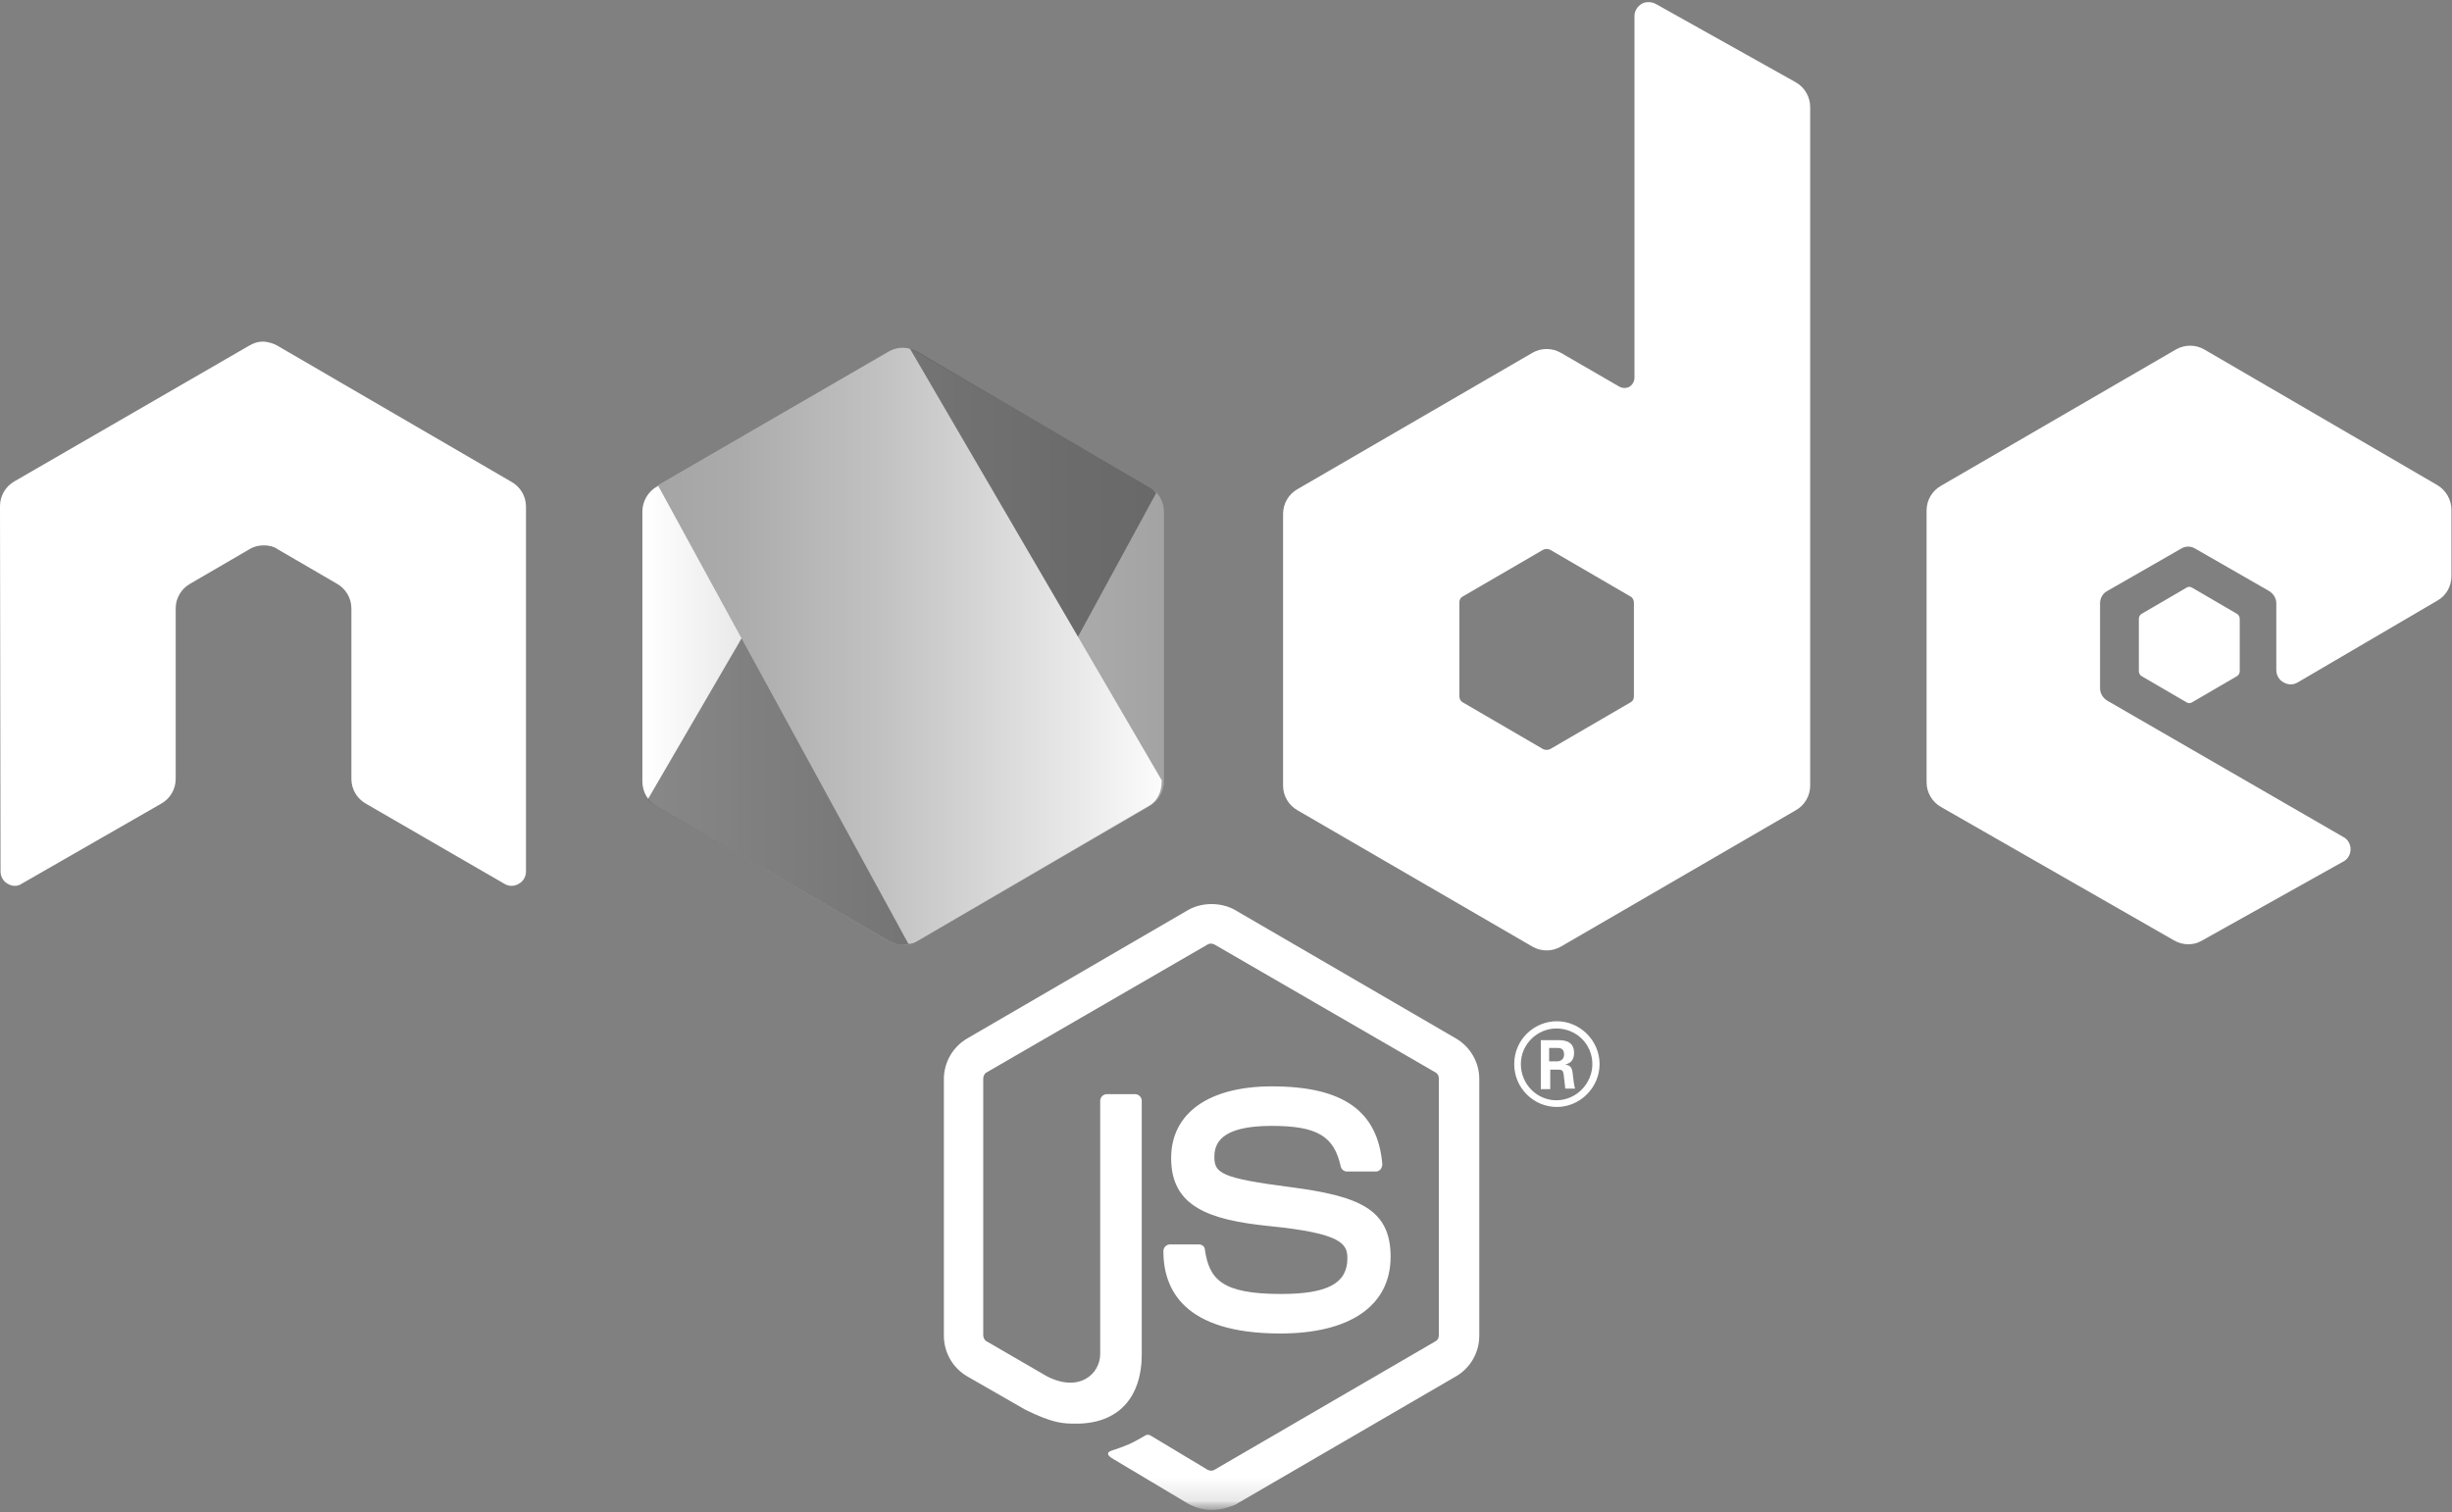 <svg xmlns="http://www.w3.org/2000/svg" width="107" height="66" viewBox="0 0 107 66" fill="none">
  <rect x="0" y="0" width="107" height="66" fill="#808080" stroke="none"/>
  <g clip-path="url(#clip0_96_525)">
    <mask id="mask0_96_525" style="mask-type:luminance" maskUnits="userSpaceOnUse" x="0" y="0" width="107" height="66">
      <path d="M0 0.093H107V65.907H0V0.093Z" fill="white"/>
    </mask>
    <g mask="url(#mask0_96_525)">
      <mask id="mask1_96_525" style="mask-type:luminance" maskUnits="userSpaceOnUse" x="0" y="0" width="107" height="66">
        <path d="M107 0.093H0V65.907H107V0.093Z" fill="white"/>
      </mask>
      <g mask="url(#mask1_96_525)">
        <path d="M52.871 65.907C52.508 65.907 52.17 65.81 51.855 65.639L48.639 63.72C48.155 63.453 48.397 63.356 48.542 63.307C49.195 63.089 49.316 63.04 49.993 62.651C50.066 62.603 50.162 62.627 50.235 62.676L52.702 64.158C52.798 64.206 52.919 64.206 52.992 64.158L62.642 58.546C62.739 58.497 62.788 58.4 62.788 58.279V47.079C62.788 46.957 62.739 46.86 62.642 46.811L52.992 41.224C52.895 41.175 52.774 41.175 52.702 41.224L43.051 46.811C42.955 46.86 42.906 46.981 42.906 47.079V58.279C42.906 58.376 42.955 58.497 43.051 58.546L45.688 60.076C47.115 60.805 48.01 59.955 48.01 59.105V48.05C48.01 47.905 48.131 47.759 48.3 47.759H49.533C49.61 47.76 49.683 47.791 49.737 47.845C49.792 47.9 49.823 47.973 49.824 48.05V59.105C49.824 61.023 48.784 62.141 46.97 62.141C46.413 62.141 45.978 62.141 44.745 61.534L42.205 60.076C41.896 59.896 41.639 59.637 41.461 59.326C41.283 59.014 41.189 58.662 41.189 58.303V47.103C41.189 46.744 41.283 46.391 41.461 46.08C41.639 45.769 41.896 45.51 42.205 45.329L51.855 39.717C52.46 39.377 53.282 39.377 53.887 39.717L63.537 45.329C63.846 45.51 64.103 45.769 64.281 46.08C64.46 46.391 64.553 46.744 64.553 47.103V58.303C64.553 58.662 64.46 59.014 64.281 59.326C64.103 59.637 63.846 59.896 63.537 60.076L53.887 65.688C53.597 65.81 53.234 65.907 52.871 65.907Z" fill="white"/>
        <path d="M55.87 58.206C51.638 58.206 50.767 56.262 50.767 54.61C50.767 54.464 50.888 54.318 51.057 54.318H52.315C52.46 54.318 52.581 54.416 52.581 54.561C52.774 55.849 53.331 56.481 55.895 56.481C57.926 56.481 58.797 56.019 58.797 54.926C58.797 54.294 58.555 53.832 55.387 53.517C52.75 53.249 51.106 52.666 51.106 50.553C51.106 48.585 52.75 47.419 55.507 47.419C58.603 47.419 60.127 48.488 60.321 50.82C60.321 50.893 60.296 50.966 60.248 51.039C60.2 51.087 60.127 51.136 60.054 51.136H58.773C58.71 51.134 58.651 51.111 58.603 51.072C58.555 51.032 58.521 50.978 58.507 50.917C58.216 49.581 57.466 49.144 55.483 49.144C53.258 49.144 52.992 49.921 52.992 50.504C52.992 51.209 53.306 51.428 56.305 51.816C59.28 52.205 60.683 52.764 60.683 54.853C60.683 56.991 58.918 58.206 55.87 58.206ZM69.802 46.447C69.802 47.467 68.955 48.318 67.939 48.318C66.923 48.318 66.077 47.492 66.077 46.447C66.077 45.378 66.948 44.576 67.939 44.576C68.931 44.576 69.802 45.402 69.802 46.447ZM66.367 46.447C66.367 47.322 67.068 48.026 67.915 48.026C68.786 48.026 69.487 47.297 69.487 46.447C69.487 45.572 68.786 44.892 67.915 44.892C67.093 44.892 66.367 45.572 66.367 46.447ZM67.238 45.402H67.963C68.205 45.402 68.689 45.402 68.689 45.961C68.689 46.35 68.447 46.423 68.302 46.471C68.592 46.495 68.616 46.69 68.641 46.957C68.665 47.127 68.689 47.419 68.737 47.516H68.302C68.302 47.419 68.229 46.884 68.229 46.86C68.205 46.739 68.157 46.69 68.012 46.69H67.649V47.54H67.238V45.402ZM67.625 46.326H67.939C68.205 46.326 68.254 46.131 68.254 46.034C68.254 45.742 68.06 45.742 67.939 45.742H67.601V46.326H67.625Z" fill="white"/>
        <path fill-rule="evenodd" clip-rule="evenodd" d="M95.415 25.651C95.451 25.627 95.493 25.614 95.536 25.614C95.579 25.614 95.621 25.627 95.657 25.651L97.616 26.793C97.653 26.816 97.684 26.848 97.705 26.886C97.726 26.924 97.737 26.967 97.737 27.011V29.295C97.737 29.339 97.726 29.382 97.705 29.42C97.684 29.459 97.653 29.491 97.616 29.514L95.657 30.655C95.621 30.679 95.579 30.692 95.536 30.692C95.493 30.692 95.451 30.679 95.415 30.655L93.456 29.514C93.419 29.491 93.388 29.459 93.367 29.42C93.346 29.382 93.335 29.339 93.335 29.295V27.012C93.335 26.968 93.346 26.924 93.367 26.886C93.388 26.848 93.419 26.816 93.456 26.793L95.415 25.651Z" fill="white"/>
        <path fill-rule="evenodd" clip-rule="evenodd" d="M38.795 15.375C38.983 15.267 39.196 15.211 39.412 15.211C39.628 15.211 39.841 15.267 40.029 15.375L50.187 21.278C50.574 21.497 50.792 21.91 50.792 22.347V34.105C50.789 34.321 50.733 34.532 50.627 34.719C50.521 34.906 50.37 35.063 50.187 35.175L40.029 41.078C39.841 41.185 39.628 41.242 39.412 41.242C39.196 41.242 38.983 41.185 38.795 41.078L28.637 35.175C28.25 34.956 28.032 34.543 28.032 34.105V22.323C28.034 22.108 28.091 21.897 28.197 21.71C28.302 21.523 28.454 21.366 28.637 21.254L38.795 15.375Z" fill="url(#paint0_linear_96_525)"/>
        <path opacity="0.66" d="M50.138 21.253L40.028 15.35C39.928 15.299 39.823 15.258 39.714 15.229L28.274 34.883C28.371 35.004 28.491 35.101 28.613 35.174L38.795 41.078C39.109 41.248 39.448 41.297 39.762 41.175L50.453 21.521C50.37 21.408 50.263 21.316 50.138 21.253Z" fill="#4B4B4B"/>
        <path d="M40.004 41.078L50.138 35.174C50.525 34.956 50.694 34.543 50.694 34.105V34.057L39.714 15.229C39.399 15.131 39.061 15.18 38.77 15.35L28.709 21.18L39.641 41.199C39.786 41.175 39.907 41.151 40.004 41.078Z" fill="url(#paint1_linear_96_525)"/>
      </g>
    </g>
    <path fill-rule="evenodd" clip-rule="evenodd" d="M22.953 22.104C22.951 21.886 22.892 21.672 22.782 21.484C22.671 21.297 22.514 21.142 22.324 21.035L12.093 15.082C11.924 14.985 11.73 14.937 11.537 14.912H11.44C11.246 14.912 11.053 14.985 10.883 15.082L0.629 21.011C0.436 21.12 0.277 21.279 0.166 21.471C0.056 21.663 -0.002 21.882 -2.64913e-05 22.104L0.024 38.041C0.024 38.26 0.145 38.478 0.338 38.576C0.532 38.697 0.774 38.697 0.943 38.576L7.038 35.077C7.228 34.97 7.385 34.815 7.496 34.628C7.606 34.44 7.665 34.226 7.667 34.008V26.55C7.667 26.112 7.909 25.699 8.296 25.481L10.884 23.974C11.077 23.853 11.295 23.804 11.512 23.804C11.73 23.804 11.948 23.853 12.117 23.974L14.706 25.481C14.895 25.587 15.053 25.742 15.163 25.93C15.274 26.118 15.332 26.332 15.334 26.55V34.008C15.336 34.226 15.395 34.44 15.505 34.628C15.616 34.815 15.773 34.97 15.963 35.077L22.009 38.576C22.104 38.635 22.213 38.666 22.324 38.666C22.435 38.666 22.544 38.635 22.638 38.576C22.832 38.478 22.953 38.26 22.953 38.041L22.953 22.104ZM72.244 0.166C72.051 0.068 71.809 0.068 71.639 0.166C71.446 0.287 71.325 0.481 71.325 0.7V16.492C71.325 16.637 71.253 16.783 71.108 16.881C71.04 16.916 70.966 16.935 70.89 16.935C70.814 16.935 70.739 16.916 70.672 16.881L68.109 15.398C67.921 15.291 67.708 15.234 67.492 15.234C67.275 15.234 67.063 15.291 66.875 15.398L56.62 21.351C56.431 21.457 56.273 21.612 56.162 21.8C56.052 21.988 55.993 22.201 55.991 22.42V34.3C55.991 34.737 56.233 35.15 56.62 35.368L66.875 41.321C67.063 41.428 67.275 41.485 67.492 41.485C67.708 41.485 67.921 41.428 68.109 41.321L78.363 35.368C78.553 35.262 78.711 35.107 78.821 34.919C78.932 34.731 78.991 34.518 78.992 34.3V4.684C78.994 4.463 78.936 4.244 78.826 4.052C78.715 3.86 78.556 3.701 78.363 3.591L72.244 0.166ZM71.301 30.388C71.301 30.51 71.253 30.607 71.156 30.655L67.649 32.696C67.552 32.745 67.431 32.745 67.334 32.696L63.828 30.655C63.731 30.607 63.682 30.485 63.682 30.388V26.307C63.682 26.185 63.731 26.088 63.828 26.039L67.334 23.999C67.431 23.95 67.552 23.95 67.649 23.999L71.156 26.039C71.253 26.088 71.301 26.21 71.301 26.307V30.388ZM106.371 26.21C106.758 25.991 106.976 25.578 106.976 25.14V22.249C106.974 22.034 106.917 21.823 106.811 21.636C106.705 21.449 106.554 21.293 106.371 21.181L96.189 15.253C96.001 15.145 95.788 15.089 95.572 15.089C95.356 15.089 95.143 15.145 94.955 15.253L84.7 21.205C84.511 21.311 84.353 21.466 84.243 21.654C84.132 21.842 84.073 22.056 84.072 22.274V34.154C84.073 34.372 84.132 34.586 84.243 34.773C84.353 34.961 84.511 35.116 84.7 35.223L94.882 41.054C95.27 41.272 95.729 41.272 96.092 41.054L102.26 37.604C102.453 37.507 102.574 37.288 102.574 37.069C102.574 36.851 102.453 36.632 102.26 36.535L91.956 30.583C91.763 30.461 91.642 30.267 91.642 30.048V26.331C91.642 26.113 91.763 25.894 91.956 25.797L95.173 23.951C95.267 23.891 95.376 23.859 95.487 23.859C95.599 23.859 95.708 23.891 95.802 23.951L99.018 25.797C99.212 25.919 99.333 26.113 99.333 26.331V29.247C99.333 29.465 99.454 29.684 99.647 29.781C99.742 29.841 99.851 29.872 99.962 29.872C100.073 29.872 100.182 29.841 100.276 29.781L106.371 26.21Z" fill="white"/>
  </g>
  <defs>
    <linearGradient id="paint0_linear_96_525" x1="28.03" y1="28.223" x2="50.814" y2="28.223" gradientUnits="userSpaceOnUse">
      <stop offset="0.005" stop-color="white"/>
      <stop offset="0.194" stop-color="#E8E8E8"/>
      <stop offset="0.542" stop-color="#C2C2C2"/>
      <stop offset="0.824" stop-color="#ABABAB"/>
      <stop offset="1" stop-color="#A3A3A3"/>
    </linearGradient>
    <linearGradient id="paint1_linear_96_525" x1="27.872" y1="28.206" x2="51.376" y2="28.206" gradientUnits="userSpaceOnUse">
      <stop stop-color="#A3A3A3"/>
      <stop offset="0.176" stop-color="#ABABAB"/>
      <stop offset="0.458" stop-color="#C2C2C2"/>
      <stop offset="0.806" stop-color="#E8E8E8"/>
      <stop offset="0.995" stop-color="white"/>
    </linearGradient>
    <clipPath id="clip0_96_525">
      <rect width="107" height="66" fill="white"/>
    </clipPath>
  </defs>
</svg>
